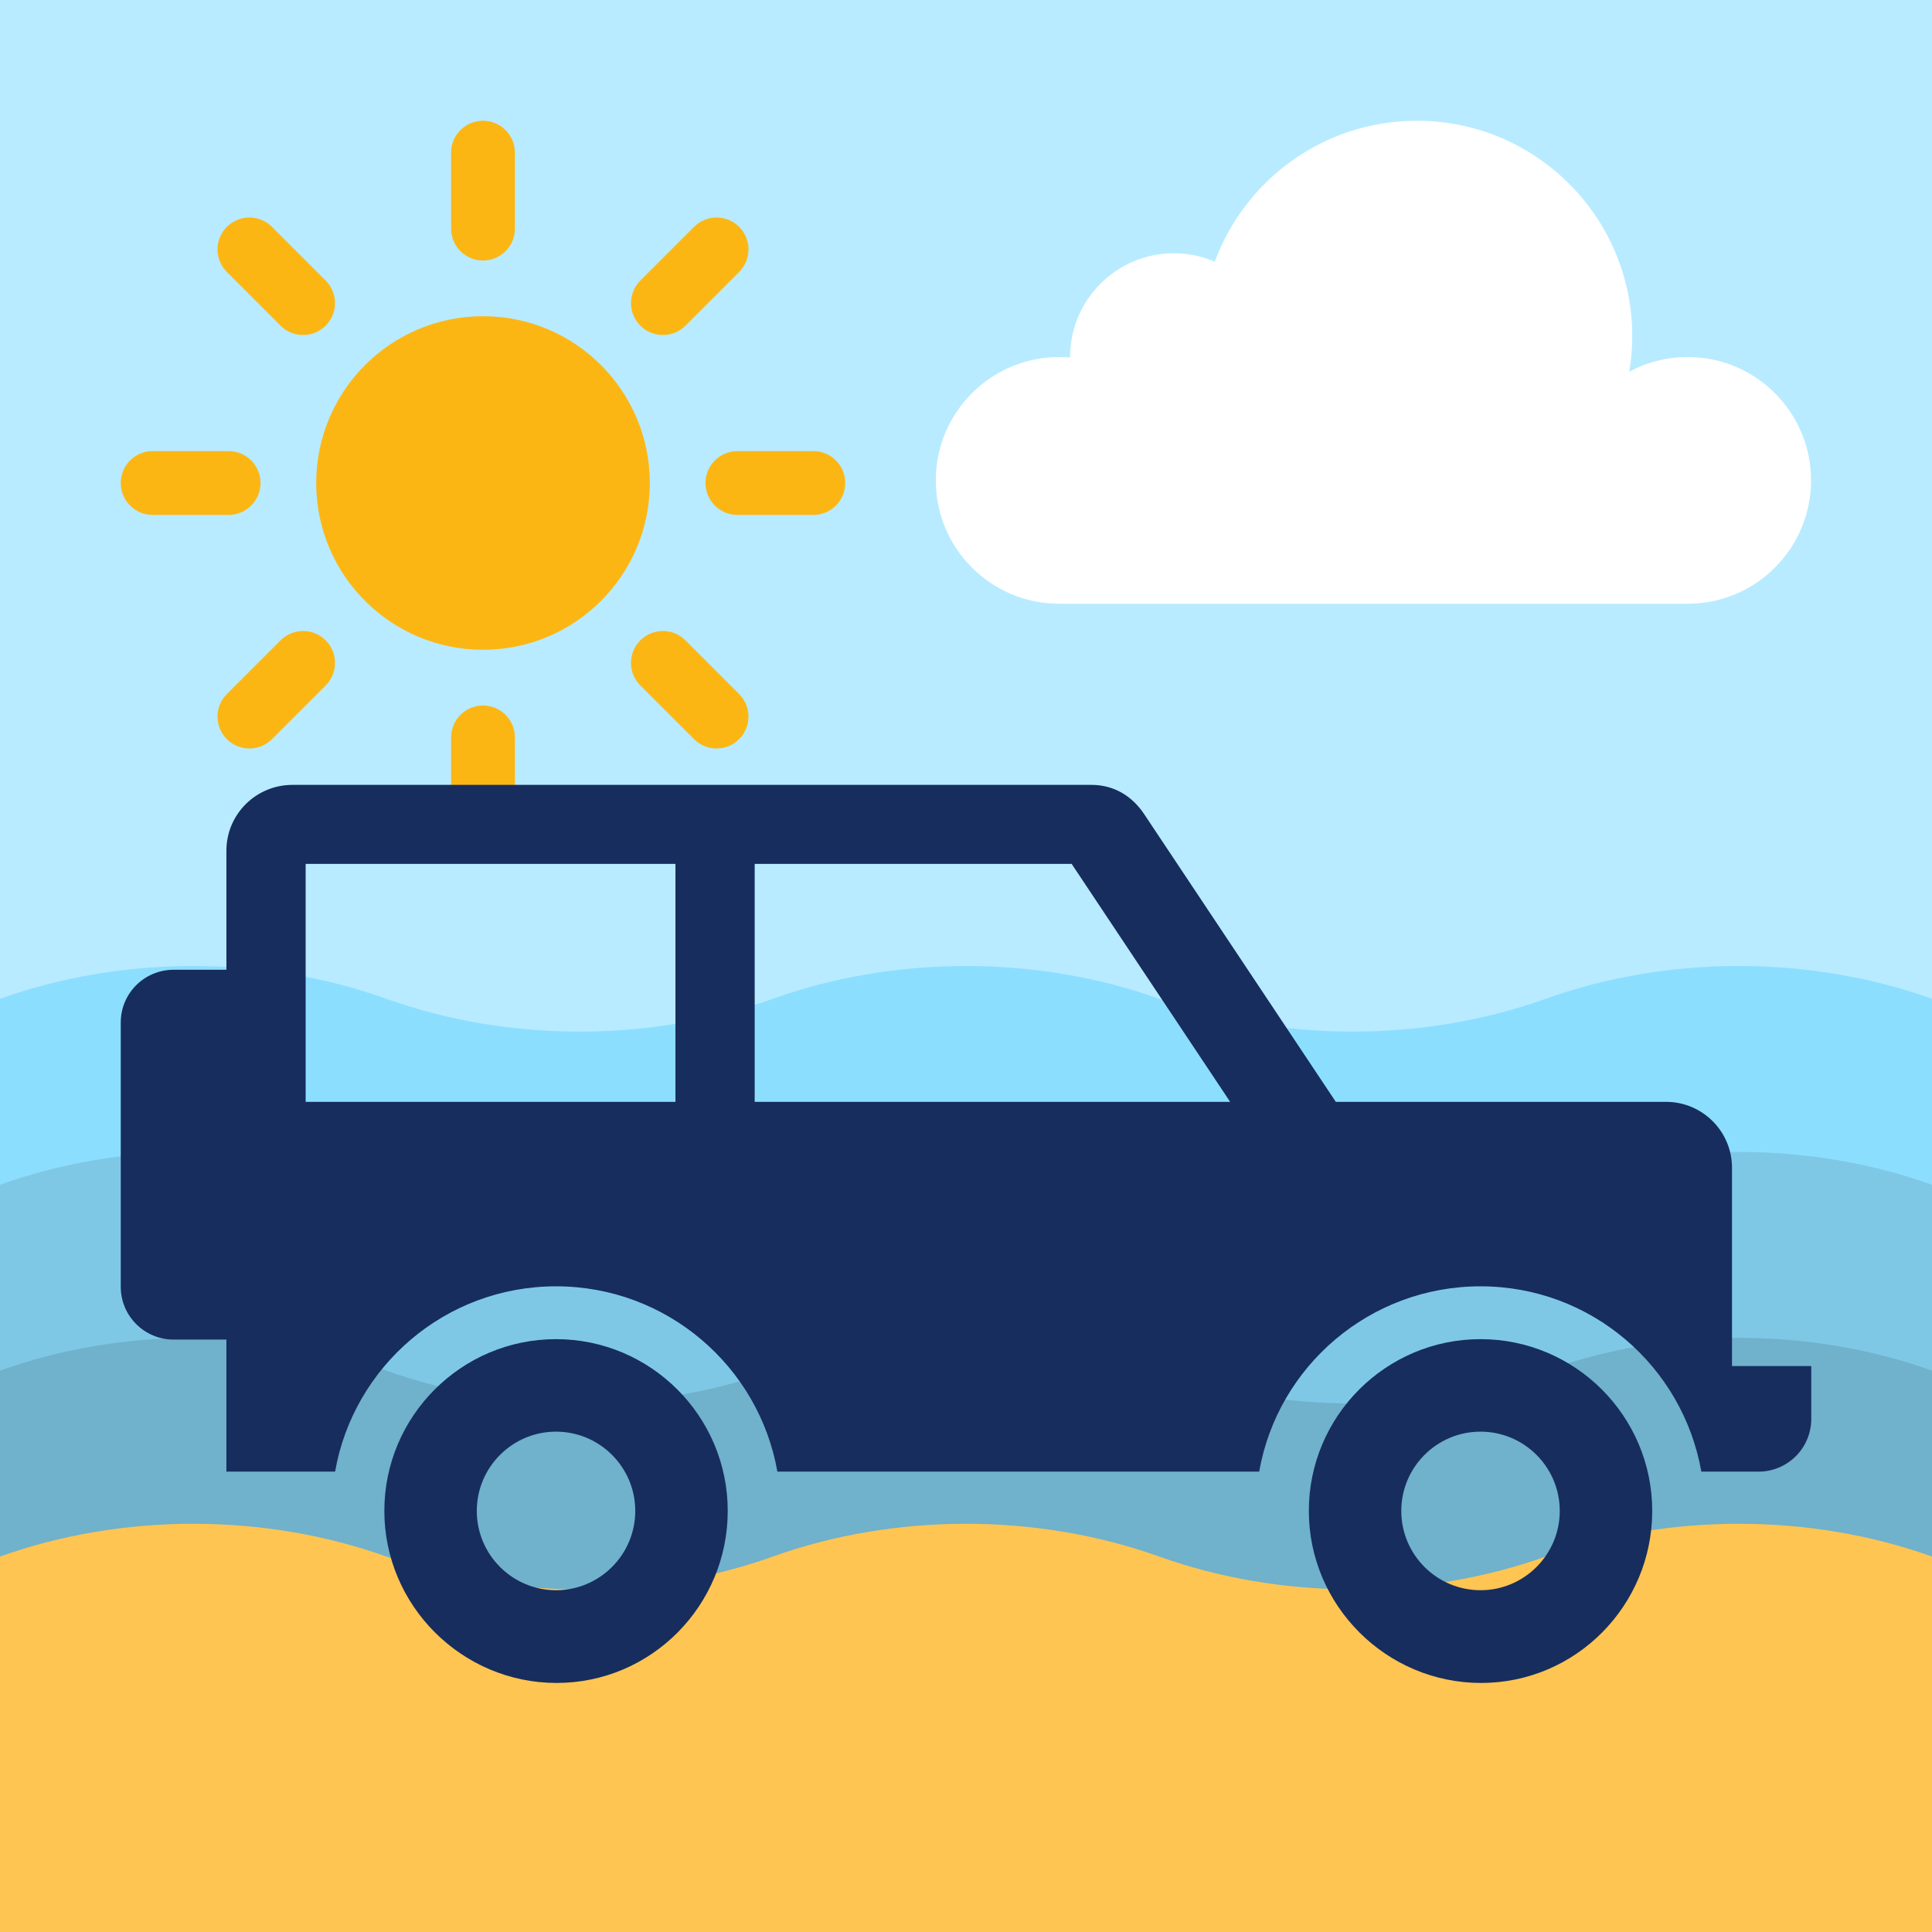 <svg width="64" height="64" viewBox="0 0 64 64" fill="none" xmlns="http://www.w3.org/2000/svg">
<rect x="0" y="0" width="64" height="64" fill="#808080" stroke="none"/>
<g clip-path="url(#clip0_674_94)">
<rect width="64" height="64" fill="#B8EBFF"/>
<path d="M0 64H64V51.563L59.731 47.599L42.885 49.644L28.631 47.599L17.4 49.644L9.301 47.599L0 51.563L0 64Z" fill="#FFC552"/>
<path d="M64 51.563C59.955 50.115 55.245 50.115 51.2 51.563C47.155 53.011 42.445 53.011 38.4 51.563C34.355 50.115 29.645 50.115 25.6 51.563C21.555 53.011 16.845 53.011 12.8 51.563C8.755 50.115 4.045 50.115 0 51.563V45.404L6.227 41.32L16.32 43.448L23.71 43.308L32 41.32L39.321 41.999L45.044 44.318L54.979 40.69L61.89 41.999L64 45.404V51.563L64 51.563Z" fill="#70B1CC"/>
<path d="M64 45.404C59.955 43.956 55.245 43.956 51.2 45.404C47.155 46.853 42.445 46.853 38.4 45.404C34.355 43.956 29.645 43.956 25.6 45.404C21.555 46.853 16.845 46.853 12.8 45.404C8.755 43.956 4.045 43.956 0 45.404V39.245L6.227 35.041L19.776 37.053L32 34.719L45.908 37.475L58.759 34.719L64 39.245V45.404Z" fill="#7EC8E6"/>
<path d="M51.2 33.087C47.155 34.535 42.446 34.535 38.4 33.087C34.355 31.638 29.645 31.638 25.6 33.087C21.555 34.535 16.845 34.535 12.8 33.087C8.754 31.638 4.045 31.638 0 33.087V39.245C4.045 37.797 8.754 37.797 12.8 39.245C16.845 40.694 21.555 40.694 25.6 39.245C29.645 37.797 34.355 37.797 38.4 39.245C42.446 40.694 47.155 40.694 51.2 39.245C55.245 37.797 59.955 37.797 64 39.245V33.087C59.954 31.638 55.245 31.638 51.2 33.087Z" fill="#8CDEFF"/>
<path d="M16.001 21.525C19.052 21.525 21.526 19.051 21.526 16C21.526 12.948 19.052 10.474 16.001 10.474C12.949 10.474 10.475 12.948 10.475 16C10.475 19.051 12.949 21.525 16.001 21.525Z" fill="#FCB614"/>
<path d="M16 8.63C15.416 8.63 14.943 8.156 14.943 7.573V5.057C14.943 4.473 15.416 4 16 4C16.584 4 17.057 4.473 17.057 5.057V7.573C17.057 8.156 16.584 8.63 16 8.63Z" fill="#FCB614"/>
<path d="M21.959 11.098C21.689 11.098 21.418 10.995 21.212 10.788C20.799 10.375 20.799 9.706 21.212 9.294L22.991 7.515C23.404 7.102 24.073 7.102 24.485 7.515C24.898 7.928 24.898 8.597 24.485 9.009L22.706 10.788C22.5 10.995 22.23 11.098 21.959 11.098Z" fill="#FCB614"/>
<path d="M26.943 17.057H24.428C23.844 17.057 23.371 16.584 23.371 16C23.371 15.416 23.844 14.943 24.428 14.943H26.943C27.527 14.943 28 15.416 28 16C28 16.584 27.527 17.057 26.943 17.057Z" fill="#FCB614"/>
<path d="M23.738 24.795C23.468 24.795 23.197 24.692 22.991 24.485L21.212 22.707C20.799 22.294 20.799 21.625 21.212 21.212C21.625 20.799 22.294 20.799 22.706 21.212L24.485 22.991C24.898 23.404 24.898 24.073 24.485 24.485C24.279 24.692 24.008 24.795 23.738 24.795Z" fill="#FCB614"/>
<path d="M16 28C15.416 28 14.943 27.527 14.943 26.943V24.428C14.943 23.844 15.416 23.371 16 23.371C16.584 23.371 17.057 23.844 17.057 24.428V26.943C17.057 27.527 16.584 28 16 28Z" fill="#FCB614"/>
<path d="M8.262 24.795C7.992 24.795 7.721 24.692 7.515 24.485C7.102 24.073 7.102 23.403 7.515 22.991L9.294 21.212C9.706 20.799 10.375 20.799 10.788 21.212C11.201 21.625 11.201 22.294 10.788 22.707L9.009 24.485C8.803 24.692 8.532 24.795 8.262 24.795Z" fill="#FCB614"/>
<path d="M7.573 17.057H5.057C4.473 17.057 4 16.584 4 16C4 15.416 4.473 14.943 5.057 14.943H7.573C8.156 14.943 8.63 15.416 8.63 16C8.63 16.584 8.156 17.057 7.573 17.057Z" fill="#FCB614"/>
<path d="M10.041 11.098C9.77 11.098 9.5 10.995 9.294 10.788L7.515 9.009C7.102 8.597 7.102 7.927 7.515 7.515C7.928 7.102 8.597 7.102 9.01 7.515L10.788 9.294C11.201 9.706 11.201 10.376 10.788 10.788C10.582 10.995 10.311 11.098 10.041 11.098Z" fill="#FCB614"/>
<path d="M55.907 11.827C55.207 11.827 54.548 12.003 53.973 12.313C54.036 11.929 54.07 11.535 54.07 11.133C54.07 7.194 50.876 4 46.937 4C43.864 4 41.244 5.943 40.241 8.668C39.825 8.489 39.366 8.39 38.885 8.39C36.987 8.39 35.448 9.929 35.448 11.827C35.448 11.832 35.448 11.838 35.448 11.844C35.329 11.833 35.209 11.827 35.087 11.827C32.83 11.827 31 13.656 31 15.913C31 18.17 32.83 20 35.087 20H55.907C58.164 20 59.993 18.17 59.993 15.913C59.993 13.656 58.164 11.827 55.907 11.827Z" fill="white"/>
<path d="M57.375 45.252V38.686C57.375 37.478 56.395 36.5 55.188 36.5H44.25L37.9 26.966C37.493 26.357 36.887 26 36.156 26H9.688C8.48 26 7.5 26.973 7.5 28.181V32.125H5.75C4.783 32.125 4 32.904 4 33.871V42.626C4 43.593 4.783 44.375 5.75 44.375H7.5V48.75H11.1C11.713 45.259 14.754 42.611 18.42 42.611C22.084 42.611 25.137 45.259 25.752 48.75H41.712C42.324 45.259 45.379 42.611 49.045 42.611C52.709 42.611 55.744 45.259 56.359 48.75H58.25C59.217 48.75 60 47.971 60 47.003V45.252H57.375ZM22.375 36.5H10.125V28.618H22.375V36.5ZM25 36.5V28.618H35.5L40.75 36.5H25ZM18.438 55.75C15.302 55.75 12.732 53.189 12.732 50.051C12.732 46.913 15.283 44.361 18.419 44.361C21.555 44.361 24.107 46.913 24.107 50.051C24.107 53.189 21.573 55.75 18.438 55.75ZM18.419 47.425C16.972 47.425 15.794 48.603 15.794 50.051C15.794 51.5 16.972 52.678 18.419 52.678C19.867 52.678 21.044 51.499 21.044 50.051C21.044 48.603 19.867 47.425 18.419 47.425ZM49.062 55.75C45.926 55.75 43.357 53.189 43.357 50.051C43.357 46.913 45.908 44.361 49.044 44.361C52.181 44.361 54.732 46.913 54.732 50.051C54.732 53.189 52.199 55.75 49.062 55.75ZM49.044 47.425C47.597 47.425 46.419 48.603 46.419 50.051C46.419 51.5 47.597 52.678 49.044 52.678C50.492 52.678 51.669 51.499 51.669 50.051C51.669 48.603 50.492 47.425 49.044 47.425Z" fill="#172D5E"/>
</g>
<defs>
<clipPath id="clip0_674_94">
<rect width="64" height="64" fill="white"/>
</clipPath>
</defs>
</svg>
